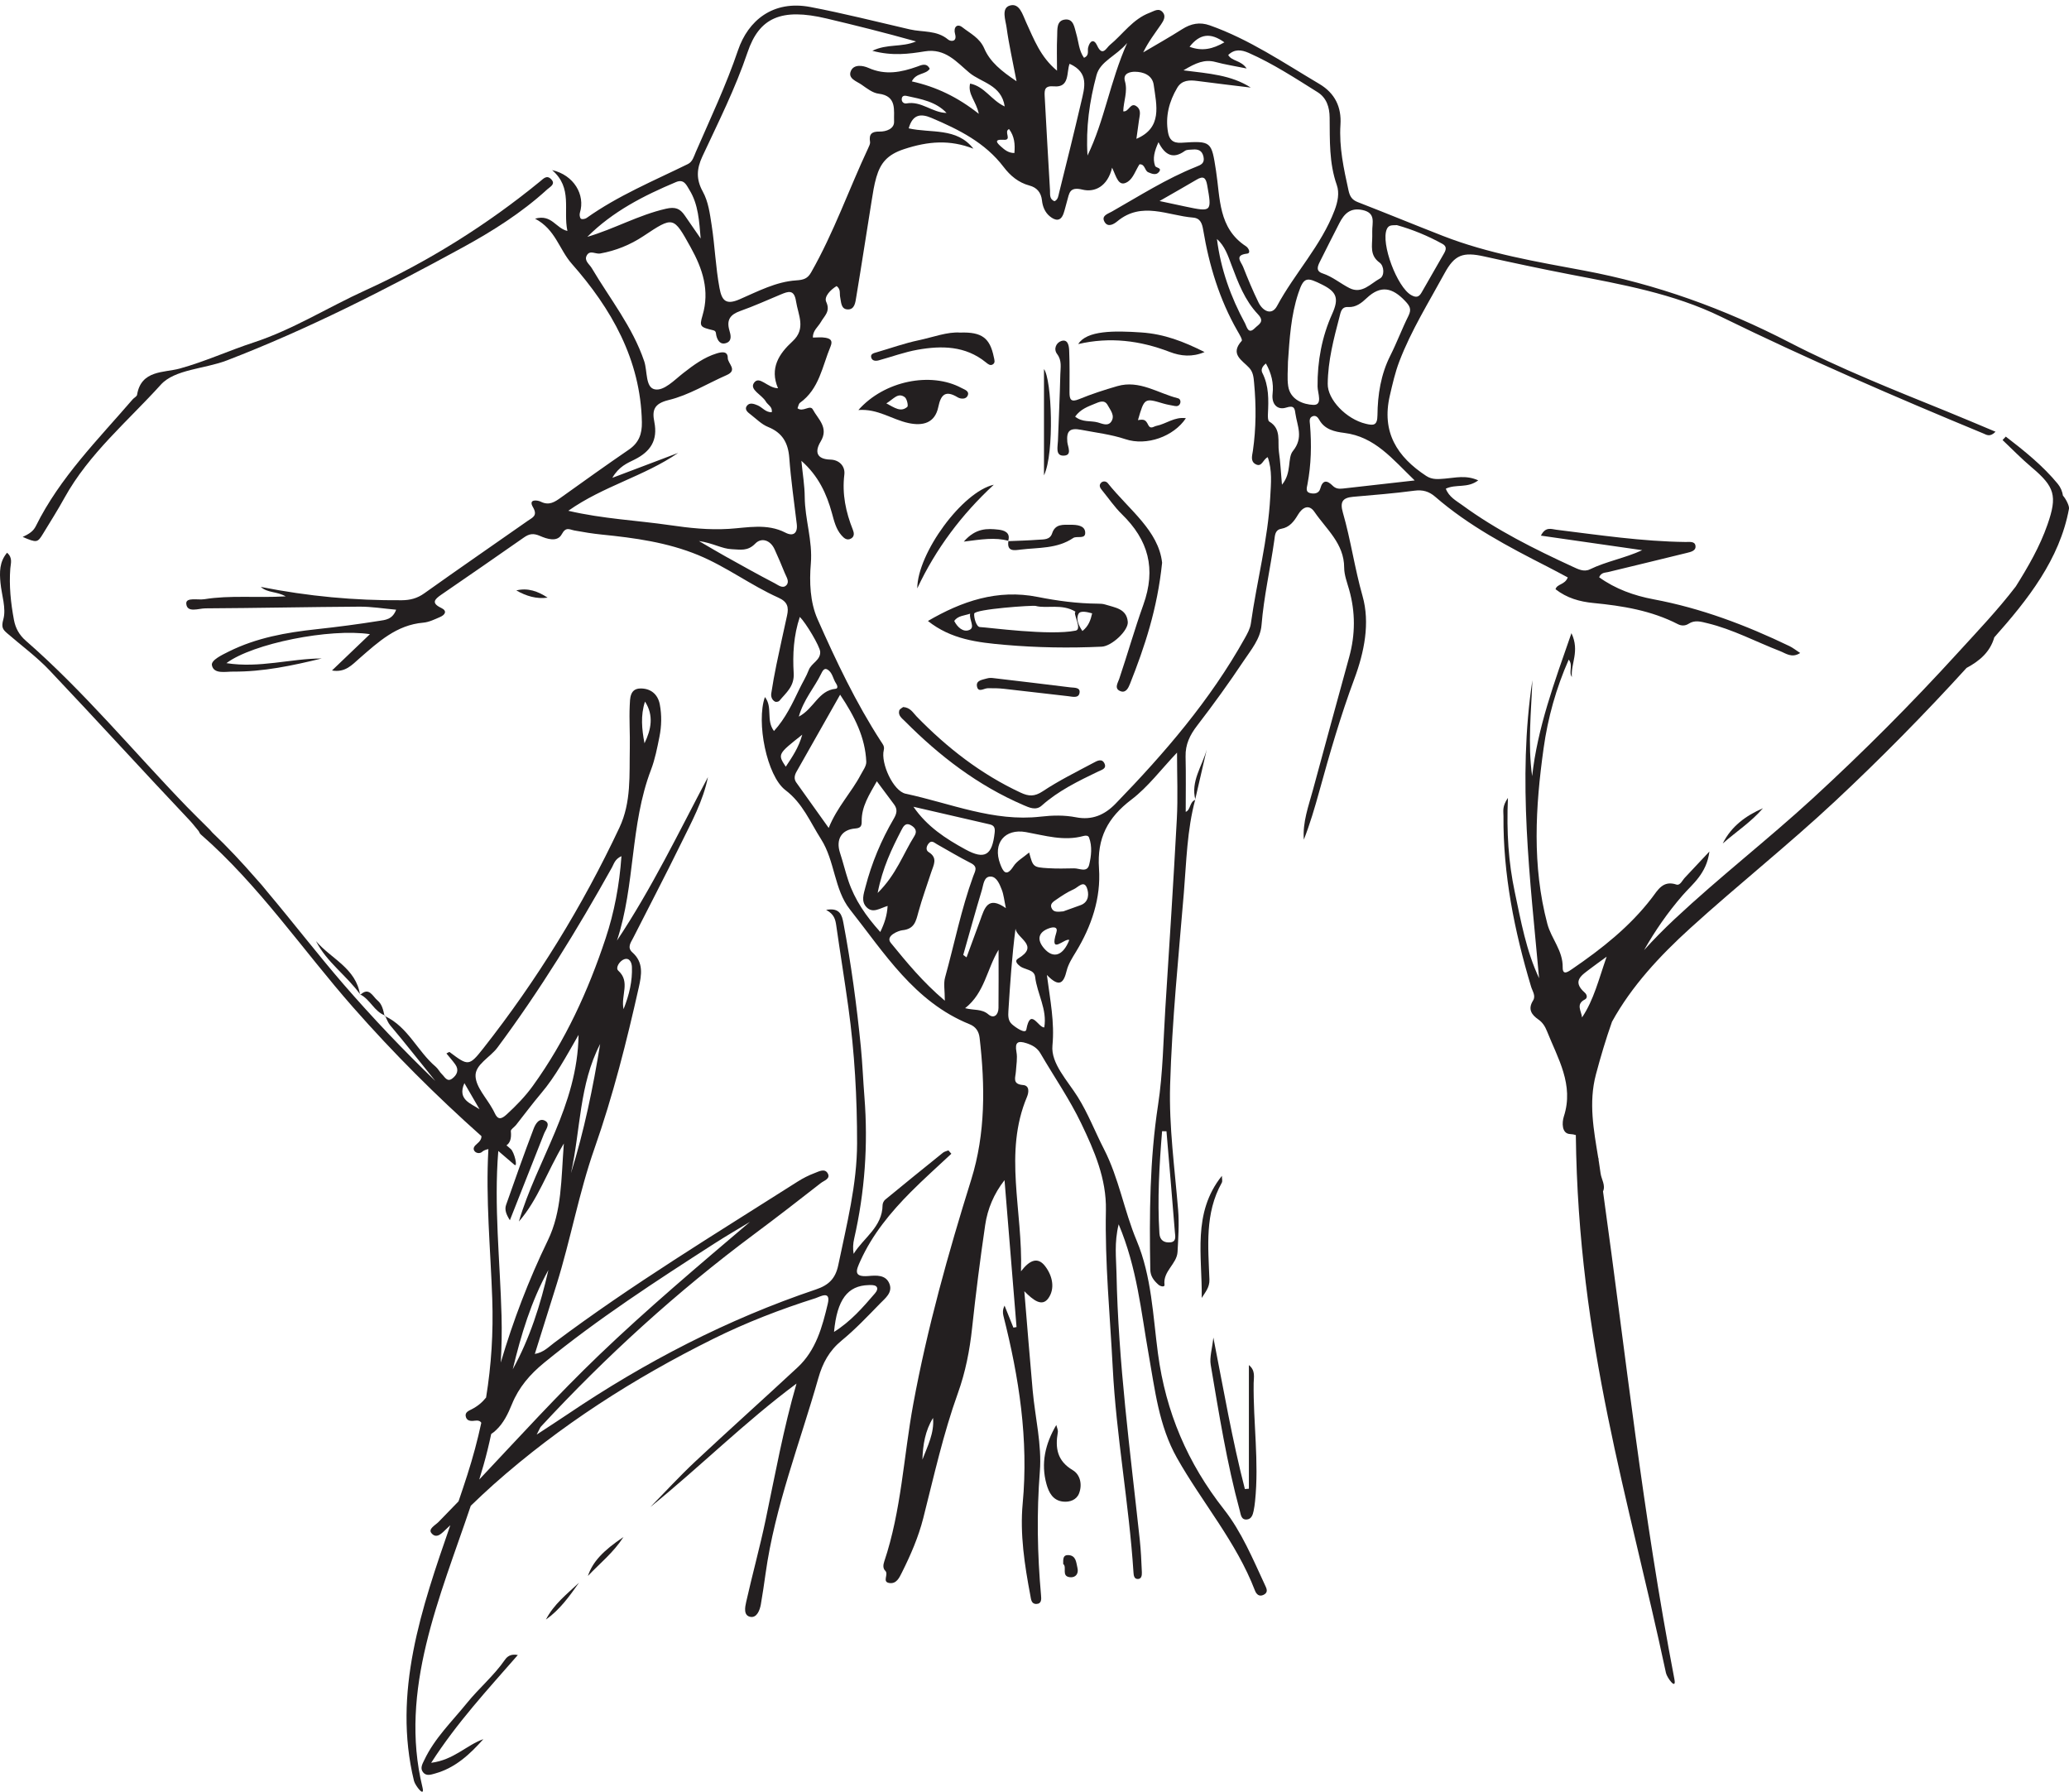 <?xml version="1.0" encoding="UTF-8"?><svg xmlns="http://www.w3.org/2000/svg" xmlns:xlink="http://www.w3.org/1999/xlink" height="490.3" preserveAspectRatio="xMidYMid meet" version="1.0" viewBox="0.0 -1.4 566.2 490.3" width="566.2" zoomAndPan="magnify"><defs><clipPath id="a"><path d="M 0 149 L 261 149 L 261 488.859 L 0 488.859 Z M 0 149"/></clipPath><clipPath id="b"><path d="M 411 118 L 566.211 118 L 566.211 460 L 411 460 Z M 411 118"/></clipPath></defs><g><g id="change1_1"><path d="M 277.598 40.469 C 277.809 38.102 277.633 35.898 276.133 33.918 C 274.582 34.594 277.105 37.02 274.648 36.852 C 271.773 36.66 272.926 37.812 273.969 38.738 C 274.93 39.598 275.988 40.477 277.598 40.469 Z M 255.336 386.578 C 253.172 390.082 252.551 393.965 252.426 397.977 C 253.836 394.285 255.711 390.707 255.336 386.578 Z M 219.547 199.621 C 212.793 204.961 212.793 204.961 215.031 208.387 C 216.801 205.711 218.566 203.172 219.547 199.621 Z M 259.035 29.504 C 256.109 26.395 252.086 25.711 248.148 24.852 C 247.656 24.742 246.91 24.707 246.781 25.531 C 246.633 26.516 247.395 27.023 248.074 26.898 C 252.156 26.16 255.086 29.434 259.035 29.504 Z M 335.066 10.184 C 331.258 7.445 328.324 7.82 325.531 11.402 C 328.988 12.691 331.863 12.023 335.066 10.184 Z M 292.613 255.812 C 291.469 255.105 287.051 260.199 289.074 253.777 C 289.602 252.117 288.23 252.211 287.18 252.566 C 284.145 253.598 283.629 255.688 285.754 258.129 C 288.262 261.008 290.922 260.113 292.613 255.812 Z M 290.988 247.969 C 292.078 247.578 293.855 246.922 295.645 246.297 C 298.152 245.422 297.988 242.949 297.43 241.523 C 296.59 239.363 294.98 241.422 293.879 241.898 C 292.148 242.652 290.543 243.73 288.977 244.809 C 288.195 245.348 287.125 246.016 287.879 247.281 C 288.406 248.164 289.328 248.152 290.988 247.969 Z M 218.602 194.68 C 222.773 192.496 223.949 187.527 228.672 187.066 C 229.41 186.996 229.148 186.121 228.828 185.66 C 227.922 184.367 227.836 182.469 226.277 181.719 C 225.496 181.344 225.012 182.348 224.715 182.961 C 222.867 186.758 219.918 189.977 218.602 194.68 Z M 240.176 242.93 C 245.281 237.914 247.156 232.23 250.246 227.332 C 251.059 226.039 250.484 225.105 249.328 224.43 C 247.789 223.531 247.184 224.762 246.66 225.773 C 244.055 230.836 241.539 235.941 240.176 242.93 Z M 263.598 259.895 C 263.898 260.113 264.199 260.336 264.504 260.555 C 265.762 257.141 267.035 253.73 268.273 250.305 C 269.422 247.145 270.305 243.586 275.266 247.086 C 274.801 244.891 274.672 243.402 274.152 242.066 C 273.578 240.578 272.781 238.578 271.227 238.453 C 269.242 238.301 269.148 240.621 268.719 242.059 C 266.934 247.98 265.293 253.945 263.598 259.895 Z M 317.32 53.605 C 320.414 54.27 322.41 54.699 324.406 55.121 C 331.633 56.648 331.66 56.574 330.355 49.254 C 329.988 47.195 329.312 46.66 327.465 47.758 C 324.434 49.551 321.363 51.277 317.32 53.605 Z M 273.266 258.48 C 270.023 263.863 269.461 270.262 264.113 274.461 C 266.559 275.098 268.633 274.586 270.465 276.145 C 271.984 277.445 273.227 276.289 273.246 274.391 C 273.301 269.086 273.266 263.785 273.266 258.48 Z M 333.023 63.984 C 334.059 72.227 336.801 79.883 340.742 87.121 C 341.195 87.953 341.559 90.258 343.426 88.363 C 344.438 87.34 346.215 86.664 344.238 84.578 C 340.648 80.789 338.82 75.934 337 71.094 C 336.059 68.586 335.199 65.922 333.023 63.984 Z M 319.215 308.145 C 318.816 308.137 318.414 308.129 318.016 308.121 C 317.254 317.422 316.699 326.734 317.285 336.098 C 317.406 338.02 318.629 338.68 320.254 338.535 C 322.008 338.375 321.602 336.82 321.52 335.766 C 320.793 326.559 319.992 317.352 319.215 308.145 Z M 310.988 36.586 C 318.152 33.547 316.504 27.457 315.723 21.824 C 315.355 19.152 312.871 18.23 310.535 18.23 C 309.473 18.234 307.191 18.559 307.848 20.82 C 308.676 23.648 307.449 26.312 307.387 29.062 C 308.965 29.34 309.348 26.285 311.164 27.797 C 312.398 28.82 311.848 30.254 311.688 31.551 C 311.465 33.297 311.203 35.035 310.988 36.586 Z M 297.609 41.148 C 302.254 31.594 303.746 20.965 308.453 10.367 C 305.41 13.98 301.102 15.332 300.066 19.176 C 298.148 26.293 297.117 33.613 297.609 41.148 Z M 350.82 131.223 C 353.59 127.945 352.238 123.953 353.82 122.004 C 356.801 118.324 354.984 115.137 354.492 111.715 C 354.309 110.438 354.211 109.406 351.988 110.121 C 349.602 110.891 347.922 109.227 348.254 106.355 C 348.586 103.438 347.945 100.758 346.426 98.059 C 345.34 98.926 345.035 99.812 345.453 100.629 C 347.277 104.215 347.168 108.02 346.98 111.863 C 346.945 112.57 346.945 113.703 347.34 113.941 C 350.758 115.961 349.57 119.391 349.992 122.277 C 350.383 124.957 350.508 127.672 350.82 131.223 Z M 191.262 146.633 C 194.402 148.457 196.41 149.668 198.461 150.805 C 202.969 153.312 207.469 155.84 212.043 158.211 C 212.961 158.688 214.246 159.797 215.234 158.688 C 216.109 157.703 215.184 156.453 214.758 155.398 C 213.879 153.211 212.949 151.039 211.969 148.895 C 210.812 146.355 208.367 145.605 206.688 147.336 C 204.594 149.5 202.574 148.965 200.246 148.871 C 197.539 148.758 195.242 147.23 191.262 146.633 Z M 249.973 219.348 C 253.688 224.773 258.848 228.105 264.207 231.027 C 269.539 233.938 271.523 232.605 272.199 226.434 C 272.34 225.168 272.109 224.457 270.852 224.164 C 263.891 222.562 256.934 220.953 249.973 219.348 Z M 160.727 63.406 C 168.059 61.262 174.727 57.434 182.234 55.719 C 184.824 55.125 186.098 55.676 187.379 57.539 C 188.828 59.652 190.289 61.758 191.746 63.863 C 191.336 59.176 191.137 54.57 188.676 50.582 C 187.875 49.285 187.203 47.488 185.004 48.414 C 176.156 52.133 167.672 56.453 160.727 63.406 Z M 285.77 279.727 C 286.625 274.785 283.828 270.539 283.277 265.902 C 283.027 263.816 280.488 264.008 279.133 262.965 C 278.402 262.402 277.531 261.52 278.609 260.879 C 284.59 257.336 278.277 255.418 277.902 252.719 C 276.93 260.242 276.426 267.73 275.957 275.219 C 275.875 276.547 275.844 277.93 276.992 278.91 C 278.168 279.914 280.641 281.562 280.867 280.301 C 281.996 274.125 284.109 279.797 285.77 279.727 Z M 382.273 60.203 C 381.113 60.289 380.066 60.008 379.508 61.305 C 377.824 65.207 382.332 77.176 386.18 79.34 C 387.57 80.121 388.32 79.875 389.027 78.641 C 391.07 75.07 393.102 71.492 395.168 67.934 C 395.762 66.91 395.965 66.008 394.742 65.332 C 390.742 63.125 386.547 61.398 382.273 60.203 Z M 281.633 231.863 C 282.699 235.828 282.719 235.906 286.859 236.16 C 289.207 236.301 291.566 236.25 293.922 236.199 C 295.387 236.168 297.52 237.473 298.066 235.191 C 298.637 232.812 298.938 230.23 298.035 227.785 C 297.812 227.176 297.102 227.18 296.5 227.344 C 291.129 228.824 285.973 227.219 280.766 226.281 C 274.949 225.238 271.594 229.344 273.711 234.992 C 274.461 236.992 275.344 238.738 277.348 235.629 C 278.297 234.156 280.055 233.207 281.633 231.863 Z M 292.699 16.051 C 291.82 18.348 292.797 22.605 288.469 22.23 C 285.945 22.016 285.781 23.062 285.887 24.938 C 286.375 33.508 286.812 42.078 287.34 50.645 C 287.402 51.719 287.109 53.102 288.582 53.656 C 289.562 53.203 289.617 52.207 289.816 51.418 C 291.891 43.109 293.953 34.801 295.895 26.461 C 296.789 22.605 298.137 18.488 292.699 16.051 Z M 375.531 63.277 C 375.531 62.836 375.539 62.395 375.527 61.953 C 375.465 59.617 376.66 56.859 372.828 56.062 C 369.508 55.371 367.855 57.098 366.555 59.609 C 364.727 63.137 362.969 66.695 361.18 70.242 C 360.539 71.52 360.059 72.797 361.953 73.414 C 364.656 74.301 366.812 76.172 369.289 77.426 C 372.715 79.16 375.09 76.176 377.621 74.809 C 378.945 74.09 378.809 71.379 377.543 70.461 C 374.781 68.457 375.531 65.84 375.531 63.277 Z M 242.906 246.48 C 240.723 247.148 238.855 248.586 237.148 246.84 C 235.578 245.238 236.355 243.191 236.824 241.359 C 238.531 234.758 241.145 228.5 244.582 222.629 C 245.461 221.133 245.652 220.027 244.66 218.691 C 243.148 216.656 241.633 214.629 239.953 212.375 C 237.863 216.074 235.738 219.289 235.809 223.355 C 235.824 224.453 235.637 225.176 234.121 225.285 C 230.258 225.562 228.672 228.297 229.883 231.98 C 230.711 234.492 231.32 237.078 232.16 239.586 C 233.914 244.816 236.953 249.238 240.898 253.613 C 242.066 251.168 242.738 249.141 242.906 246.48 Z M 352.461 97.621 C 352.461 99.824 352.203 102.062 352.52 104.219 C 353.078 108.031 356.75 109.285 359.406 109.387 C 362.051 109.488 360.578 106.148 360.562 104.363 C 360.492 97.441 361.77 90.676 364.555 84.508 C 366.469 80.266 365.824 78.492 361.891 76.516 C 357.637 74.379 356.801 74.297 355.293 78.836 C 353.27 84.918 352.898 91.305 352.461 97.621 Z M 387.141 130.059 C 381 124.152 376.25 118.082 367.836 117.047 C 365.297 116.734 362.508 116.148 361.016 113.453 C 360.656 112.805 360.09 112.176 359.246 112.484 C 358.141 112.895 358.426 113.969 358.492 114.773 C 358.945 120.266 358.828 125.719 357.793 131.145 C 357.641 131.953 357.246 133.121 358.34 133.465 C 359.457 133.816 360.914 133.734 361.293 132.324 C 361.98 129.758 363.223 130.039 364.688 131.492 C 365.547 132.348 366.449 132.395 367.523 132.273 C 373.672 131.562 379.824 130.883 387.141 130.059 Z M 229.906 188.68 C 225.742 196.023 221.836 202.887 217.961 209.773 C 217.441 210.695 217.207 211.719 217.902 212.695 C 220.746 216.695 223.602 220.688 226.781 225.141 C 229.098 219.383 233.008 215.426 235.539 210.602 C 236.145 209.445 237.117 208.195 237.066 207.023 C 236.773 200.391 233.918 194.691 229.906 188.68 Z M 258.559 272.414 C 258.559 269.566 258.172 267.711 258.621 266.082 C 261.184 256.84 263.039 247.395 266.328 238.359 C 266.848 236.93 267.707 235.789 265.684 234.762 C 262.527 233.156 259.484 231.332 256.395 229.594 C 255.66 229.18 254.945 228.379 254.117 229.41 C 253.496 230.184 253.277 231.227 254.141 231.758 C 256.723 233.348 255.477 235.289 254.855 237.203 C 253.672 240.855 252.34 244.465 251.328 248.164 C 250.652 250.645 250.277 252.809 246.902 253.141 C 245.973 253.234 242.18 254.645 243.77 256.586 C 248.109 261.895 252.496 267.277 258.559 272.414 Z M 363.344 103.594 C 363.242 107.902 368.426 113.297 373.77 114.559 C 375.84 115.051 376.926 115.086 376.953 112.223 C 377.008 106.598 377.871 101.055 380.477 95.891 C 382.27 92.332 383.664 88.57 385.445 85.004 C 386.371 83.148 385.758 82.246 384.449 80.879 C 381.059 77.336 377.871 76.516 373.996 80.176 C 372.676 81.422 371.094 82.75 368.926 82.609 C 367.059 82.492 366.887 84.07 366.562 85.297 C 364.984 91.305 363.406 97.316 363.344 103.594 Z M 342.281 22.562 C 337.406 21.965 332.527 21.402 327.66 20.754 C 325.48 20.465 323.418 20.508 322.164 22.613 C 319.93 26.387 318.859 30.484 319.648 34.852 C 319.973 36.652 320.836 37.824 323.316 37.66 C 331.574 37.113 331.523 37.273 332.777 45.352 C 333.941 52.828 333.363 61.031 340.973 65.984 C 341.699 66.461 342.395 67.875 341.273 68 C 337.68 68.406 339.656 70.273 340.176 71.586 C 341.48 74.883 342.84 78.176 344.402 81.359 C 345.57 83.734 348.02 85.027 349.469 82.332 C 354.297 73.348 361.539 65.832 365.211 56.164 C 366.082 53.867 366.598 51.414 365.82 49.211 C 363.695 43.172 363.934 36.969 363.867 30.762 C 363.84 27.949 363.039 25.367 360.582 23.828 C 354.441 19.984 348.371 16.012 341.711 13.07 C 339.676 12.176 337.824 11.984 336.109 13.656 C 337.129 15.406 339.574 15.02 341.152 17.336 C 337.797 16.652 335.18 16.254 332.645 15.566 C 329.676 14.766 327.281 15.781 323.863 17.848 C 330.863 18.727 336.953 19.125 342.281 22.562 Z M 212.91 104.832 C 210.562 99.32 213.195 95.383 216.879 92 C 220.676 88.516 218.422 84.824 217.836 81.02 C 217.324 77.707 215.715 78.32 213.668 79.172 C 209.98 80.707 206.336 82.363 202.574 83.695 C 199.848 84.66 198.762 86.125 199.605 88.996 C 199.965 90.219 200.406 91.887 198.746 92.457 C 197.16 93.004 196.352 91.836 196.008 90.336 C 195.895 89.844 196.039 89.184 195.211 88.98 C 191.641 88.109 191.34 87.996 192.246 84.934 C 194.277 78.098 192.266 72.137 189.008 66.273 C 184.266 57.734 184.301 57.742 176.059 63.215 C 172.461 65.602 168.48 67.211 164.219 67.969 C 163.012 68.184 161.445 66.934 160.586 68.469 C 159.77 69.926 161.297 70.875 161.938 71.957 C 166.895 80.348 173.105 88.023 176.289 97.434 C 177.199 100.129 176.582 104.594 179.172 105.129 C 181.695 105.652 184.539 102.586 186.996 100.672 C 189.805 98.48 192.684 96.355 196.141 95.301 C 197.355 94.93 199.18 94.531 199.16 96.551 C 199.145 98.078 201.992 99.863 198.863 101.23 C 193.574 103.547 188.512 106.723 182.996 108.055 C 178.82 109.062 178.457 110.992 179.066 114.066 C 180.059 119.082 178.012 122.176 173.625 124.359 C 171.66 125.336 169.398 126.211 167.566 129.348 C 174.227 126.824 179.902 124.68 185.574 122.531 C 176.301 128.918 165.125 131.582 155.523 138.359 C 165.055 140.59 174.238 140.973 183.285 142.289 C 188.66 143.074 193.922 143.652 199.469 143.309 C 204.496 143 209.906 141.738 214.945 144.348 C 217.023 145.426 218.348 144.562 218.039 141.973 C 217.32 135.949 216.445 129.938 215.996 123.891 C 215.688 119.766 214.113 117.004 210.172 115.418 C 208.441 114.723 207.012 113.25 205.492 112.074 C 204.703 111.461 203.578 110.691 204.438 109.59 C 205.148 108.676 206.352 109.094 207.332 109.508 C 208.637 110.059 209.531 111.48 211.203 111.387 C 211.457 109.902 210.109 109.406 209.566 108.457 C 208.527 106.621 205.008 105.223 206.344 103.348 C 207.832 101.254 210 104.777 212.91 104.832 Z M 250.691 9.938 C 241.953 7.488 234.059 5.527 226.234 3.672 C 213.727 0.699 207.758 3.473 204.566 12.934 C 201.23 22.809 196.582 32.031 192.215 41.398 C 190.613 44.832 190.488 47.684 192.309 50.988 C 193.863 53.812 194.254 57.016 194.758 60.266 C 195.637 65.969 195.84 71.742 196.898 77.418 C 197.535 80.848 198.648 82.121 202.395 80.496 C 207.379 78.332 212.371 75.684 217.844 75.324 C 219.977 75.188 221.012 74.809 221.965 73.141 C 228.18 62.254 232.301 50.406 237.602 39.102 C 237.848 38.574 238.176 37.941 238.094 37.418 C 237.758 35.293 238.547 34.559 240.691 34.602 C 242.531 34.637 244.754 33.828 244.672 31.863 C 244.543 28.863 245.566 24.859 240.438 24.234 C 238.801 24.035 237.219 22.773 235.773 21.766 C 234.426 20.82 231.926 20.113 232.863 17.984 C 233.691 16.105 236.176 16.516 237.672 17.184 C 242.258 19.238 246.582 18.398 251.008 16.82 C 252.109 16.426 253.566 15.656 254.434 17.418 C 253.32 19.082 250.742 18.426 249.527 20.871 C 256.152 22.336 262.031 25.137 267.859 29.742 C 267.117 26.223 264.781 24.391 265.477 21.469 C 269.469 22.262 271.273 26.039 274.949 27.73 C 274.043 21.77 268.551 21.23 265.266 18.492 C 261.797 15.598 258.711 11.738 253.074 12.652 C 248.723 13.359 244.199 13.965 238.727 12.5 C 242.891 10.5 246.598 11.637 250.691 9.938 Z M 266.383 39.285 C 259.906 36.77 254.031 37.23 247.422 39.398 C 242.809 40.91 240.957 43.211 239.82 47.094 C 239.199 49.215 238.871 51.43 238.52 53.621 C 237.105 62.387 235.777 71.164 234.312 79.922 C 234.082 81.285 233.914 83.285 232.035 83.266 C 230.121 83.246 230.211 81.305 229.914 79.887 C 229.711 78.93 230.156 77.793 228.949 76.871 C 227.285 77.867 225.445 79.777 226.102 81.195 C 227.32 83.844 225.605 84.996 224.656 86.688 C 223.883 88.059 222.383 89.059 222.461 90.965 C 223.609 90.965 224.762 90.812 225.855 91.008 C 227.078 91.223 228.023 91.641 227.281 93.414 C 225.016 98.832 224.219 105.012 218.934 108.805 C 218.543 109.086 218.465 109.805 218.246 110.305 C 219.742 111.492 221.676 109.227 222.441 110.648 C 223.863 113.297 226.887 115.602 224.574 119.422 C 222.988 122.051 223.281 124.25 227.277 124.359 C 229.684 124.43 231.34 126.176 231.059 128.469 C 230.414 133.777 231.457 138.707 233.395 143.562 C 233.734 144.414 233.867 145.379 232.922 145.938 C 231.77 146.621 230.922 145.816 230.246 145.039 C 228.75 143.312 228.262 141.156 227.664 138.992 C 226.215 133.727 223.996 128.836 219.305 124.688 C 219.668 128.41 220.199 131.488 220.219 134.57 C 220.262 140.691 222.418 146.523 221.891 152.805 C 221.465 157.832 221.672 163.352 223.727 168.004 C 228.809 179.496 234.219 190.875 241.078 201.469 C 241.547 202.191 242.113 202.766 241.852 203.844 C 240.977 207.41 244.43 215.051 247.832 215.777 C 260.051 218.379 271.871 223.531 284.766 222.051 C 288.035 221.676 291.27 221.602 294.48 222.23 C 298.84 223.082 302.281 221.594 305.27 218.52 C 318.672 204.703 331.184 190.188 340.621 173.281 C 341.336 172.004 342.113 170.621 342.309 169.211 C 343.934 157.629 346.996 146.266 347.617 134.539 C 347.809 130.941 348.199 127.301 346.926 123.691 C 345.57 124.328 345.344 126.562 343.598 125.609 C 342.117 124.801 342.684 123.219 342.863 121.961 C 343.754 115.77 343.777 109.574 343.195 103.359 C 343.059 101.863 342.957 100.441 341.859 99.246 C 339.953 97.176 336.488 95.535 339.801 91.871 C 340.086 91.559 339.141 90.02 338.629 89.129 C 333.715 80.539 330.891 71.238 329.27 61.543 C 328.977 59.789 328.523 58.301 326.48 58.137 C 319.543 57.586 312.457 53.602 305.762 59.152 C 304.891 59.875 303.207 60.957 302.27 59.32 C 301.297 57.613 303.156 57.125 304.23 56.516 C 311.809 52.211 319.172 47.496 327.309 44.246 C 328.648 43.711 329.742 43.301 329.344 41.477 C 328.973 39.77 327.898 39.383 326.414 39.512 C 325.68 39.578 324.781 39.504 324.246 39.891 C 321.102 42.172 318.836 41.137 317.027 37.504 C 315.91 40.004 315.379 41.953 316.102 43.992 C 316.309 44.574 318.164 44.465 317.113 45.707 C 316.352 46.609 315.246 46.172 314.238 45.742 C 313.18 45.285 313.391 43.441 311.824 43.566 C 310.77 45.219 310.098 47.371 308.641 48.32 C 306.07 49.988 305.543 47.008 304.336 44.484 C 303.086 49.672 299.539 51.297 296.23 50.484 C 292.609 49.598 292.637 51.512 292.023 53.574 C 291.688 54.707 291.445 55.875 291.059 56.992 C 290.258 59.305 288.758 58.988 287.277 57.781 C 285.957 56.711 285.316 55.07 285.152 53.484 C 284.914 51.211 283.695 49.898 281.727 49.371 C 278.695 48.566 276.445 46.645 274.68 44.324 C 269.574 37.598 262.402 34.055 254.926 30.871 C 251.973 29.613 249.754 29.859 248.672 33.719 C 254.754 35.105 261.801 33.406 266.383 39.285 Z M 327.086 217.391 C 324.832 225.73 324.68 234.344 323.973 242.867 C 322.52 260.41 320.727 277.961 320.211 295.539 C 319.879 306.871 321.473 318.273 322.402 329.625 C 322.723 333.492 322.445 337.309 322.246 341.137 C 322.074 344.465 318.195 346.41 318.68 350.164 C 318.762 350.812 317.629 350.676 316.969 350.078 C 315.73 348.957 314.82 347.805 314.785 345.973 C 314.512 330.906 314.625 315.895 316.918 300.906 C 318.25 292.195 318.348 283.289 318.906 274.465 C 320.008 257.18 321.129 239.891 322.055 222.598 C 322.363 216.777 322.102 210.926 322.102 204.531 C 317.766 209.086 314.199 213.91 309.613 217.395 C 303.137 222.316 300.176 227.895 300.75 236.234 C 301.312 244.301 298.715 252.02 294.445 259.035 C 293.445 260.676 292.352 262.379 291.902 264.203 C 291.109 267.434 290.008 269.031 286.488 265.363 C 287.414 272.445 288.621 278.309 288.012 284.668 C 287.543 289.559 292.137 294.266 294.945 298.762 C 297.793 303.316 299.676 308.281 302.098 312.988 C 306.215 320.996 307.613 329.855 311.059 338.066 C 315.152 347.836 315.508 358.586 316.883 368.93 C 319.023 385 324.988 398.938 334.965 411.629 C 339.773 417.746 342.844 425.156 346.156 432.27 C 346.582 433.184 347.184 434.266 345.836 434.957 C 344.59 435.598 343.82 434.828 343.418 433.785 C 338.328 420.516 328.996 409.75 322.105 397.551 C 317.109 388.715 316.051 378.797 314.316 369.059 C 312.254 357.453 311.191 345.613 306.133 333.59 C 304.883 338.695 305.461 342.859 305.539 346.961 C 306.016 371.426 309.297 395.648 311.91 419.93 C 312.227 422.871 312.352 425.836 312.48 428.793 C 312.516 429.645 312.406 430.766 311.18 430.633 C 310.359 430.543 310.234 429.617 310.188 428.855 C 308.973 410.09 305.473 391.559 304.504 372.762 C 303.766 358.426 302.34 344.121 302.641 329.746 C 302.816 321.133 299.469 313.477 295.91 306.043 C 292.73 299.391 288.469 293.254 284.746 286.855 C 283.852 285.309 282.543 284.582 280.938 284.055 C 278.57 283.285 277.664 283.727 278.164 286.457 C 278.477 288.156 278.113 289.984 278.012 291.75 C 277.922 293.383 276.902 295.246 279.969 295.488 C 281.781 295.629 281.555 297.508 281.047 298.719 C 274.578 314.09 279.934 329.746 279.406 346.449 C 281.84 343.285 284.035 342.473 286.02 345.066 C 288.047 347.715 288.754 351.176 286.91 353.801 C 285.156 356.297 282.75 354.344 280.316 351.91 C 281.121 361.555 281.809 370.34 282.605 379.113 C 283.273 386.484 285.141 393.93 284.566 401.188 C 283.668 412.578 283.879 423.832 284.891 435.145 C 284.98 436.164 285.074 437.441 283.598 437.473 C 282.199 437.504 282.148 436.141 281.969 435.188 C 280.395 426.871 279.086 418.355 279.863 410.023 C 281.512 392.449 278.863 375.504 274.594 358.633 C 274.387 357.805 274.371 356.926 274.906 355.848 C 275.711 357.852 276.52 359.855 277.324 361.863 C 277.613 361.809 277.898 361.758 278.184 361.711 C 277.09 348.309 275.992 334.91 274.898 321.512 C 271.984 325.238 270.25 329.379 269.602 333.809 C 268.227 343.18 267.031 352.586 266.02 362.004 C 265.371 368.086 264.203 374.043 262.148 379.758 C 258.121 390.938 255.582 402.508 252.66 413.988 C 251.344 419.168 249.215 424.074 246.824 428.852 C 246.102 430.297 245.324 432.059 243.348 431.742 C 241.316 431.418 243.262 429.383 242.262 428.398 C 241.574 427.723 241.684 426.75 241.977 425.879 C 246.688 411.875 247.273 397.129 249.926 382.758 C 253.766 361.938 259.48 341.562 265.797 321.324 C 269.715 308.773 269.594 295.629 268.078 282.57 C 267.871 280.793 267.023 279.531 265.344 278.852 C 250.234 272.754 242.012 259.344 232.566 247.41 C 228.266 241.973 228.496 234.184 224.684 228.207 C 221.699 223.535 219.676 218.383 214.938 214.793 C 209.848 210.941 206.898 196.164 209.328 189.324 C 211.523 192.109 209.57 195.648 211.801 198.621 C 214.961 195.172 216.875 191.043 218.805 187.031 C 219.629 185.32 220.66 183.688 221.332 181.914 C 222.051 180.012 224.578 179.258 224.453 176.941 C 224.371 175.449 220.547 169.043 218.879 167.402 C 217.168 172.516 216.895 177.699 217.199 182.777 C 217.418 186.434 215.113 188.133 213.277 190.359 C 213.07 190.605 212.387 190.738 212.102 190.59 C 211.234 190.125 210.93 189.199 211.066 188.305 C 211.469 185.676 211.941 183.051 212.48 180.445 C 213.41 175.953 214.41 171.477 215.391 166.992 C 215.879 164.746 215.547 163.27 213.023 162.137 C 205.469 158.746 198.785 153.664 191.082 150.488 C 182.621 147 173.695 145.777 164.691 144.871 C 162.191 144.621 159.703 144.211 157.23 143.758 C 155.859 143.508 154.879 142.637 153.738 144.766 C 152.512 147.062 149.594 146.031 147.781 145.246 C 145.961 144.453 144.844 144.641 143.383 145.66 C 135.859 150.926 128.301 156.137 120.734 161.336 C 118.895 162.602 117.969 163.621 120.75 164.945 C 122.504 165.781 121.762 166.852 120.441 167.422 C 118.953 168.07 117.406 168.836 115.832 168.973 C 108.508 169.598 103.535 174.254 98.391 178.719 C 96.367 180.477 94.52 182.699 90.848 182.059 C 94.238 178.812 97.633 175.57 101.238 172.121 C 90.27 170.465 69.164 174.66 61.961 180.051 C 71.09 181.473 79.508 178.793 88.035 178.773 C 80.043 180.723 72.012 182.43 63.754 182.367 C 61.684 182.352 58.5 183.117 57.992 180.625 C 57.707 179.234 60.75 177.801 62.656 176.852 C 70.207 173.102 78.328 171.66 86.613 170.766 C 92.348 170.148 98.07 169.395 103.766 168.484 C 105.371 168.23 107.398 168.156 108.41 165.426 C 104.941 165.121 101.66 164.574 98.387 164.594 C 84.32 164.68 70.258 164.984 56.191 165.059 C 54.363 165.066 51.164 166.395 50.973 163.77 C 50.844 161.953 54.172 162.84 55.938 162.555 C 62.961 161.418 70.086 162.23 78.188 161.781 C 75.574 160.336 73.309 160.895 71.363 159.191 C 84.395 161.77 97.102 162.941 109.93 162.84 C 112.242 162.82 114.168 162.332 116.105 160.949 C 125.508 154.246 135.02 147.699 144.477 141.07 C 145.73 140.195 147.23 139.719 145.84 137.352 C 144.484 135.039 147.141 135.453 147.965 135.863 C 150.289 137.031 151.844 135.93 153.578 134.688 C 159.719 130.289 165.863 125.898 172.094 121.629 C 174.832 119.754 175.723 117.355 175.656 114.102 C 175.316 96.961 167.258 83 156.477 70.773 C 152.984 66.816 152.059 61.402 146.426 58.434 C 151 57.152 152.008 61.012 155.277 61.797 C 154.047 56.043 156.801 50.039 151.09 45.145 C 157.031 46.48 160.215 51.891 158.695 56.816 C 158.547 57.309 158.637 58.109 158.953 58.426 C 159.191 58.664 160.109 58.539 160.496 58.262 C 169.113 52.133 178.844 48.102 188.262 43.48 C 189.539 42.852 189.891 41.391 190.41 40.199 C 194.41 30.988 198.707 21.953 201.961 12.363 C 204.707 4.258 211.496 -1.445 221.797 0.523 C 230.918 2.266 239.938 4.555 248.992 6.645 C 252.496 7.457 256.352 6.812 259.461 9.422 C 260.164 10.012 261.984 10.105 261.363 7.906 C 260.848 6.066 261.906 4.93 263.359 6.066 C 265.508 7.754 268.109 8.965 269.348 11.855 C 270.941 15.566 274.059 18.059 278.184 20.832 C 277.141 15.348 276.098 10.781 275.465 6.156 C 275.188 4.113 273.953 0.863 276.305 0.133 C 279.012 -0.715 279.848 2.633 280.805 4.695 C 282.945 9.32 284.695 14.156 289.262 17.941 C 289.262 14.781 289.156 11.617 289.305 8.465 C 289.387 6.672 289.027 4.109 291.609 3.934 C 293.828 3.785 294.023 6.148 294.523 7.82 C 295.18 10.02 295.23 12.441 296.645 14.414 C 298.184 13.758 297.547 12.535 297.77 11.633 C 298.246 9.695 299.379 9.168 300.238 11.055 C 301.695 14.254 302.801 11.664 303.684 10.941 C 307.301 7.965 309.961 3.836 314.621 2.09 C 315.891 1.617 317.105 0.664 318.219 1.98 C 319.141 3.07 318.387 4.32 317.742 5.266 C 316.082 7.688 314.273 10.004 312.848 12.938 C 316.406 10.832 320.02 8.812 323.504 6.59 C 325.922 5.051 328.316 4.566 331.062 5.535 C 341.871 9.355 351.277 15.781 361.039 21.559 C 365.355 24.113 367.141 27.93 366.828 32.719 C 366.43 38.875 367.734 44.762 369.031 50.695 C 369.391 52.328 369.969 53.281 371.562 53.902 C 379.359 56.93 387.09 60.117 394.879 63.156 C 407.316 68.008 420.473 70.199 433.465 72.629 C 453.289 76.34 471.84 83.062 489.695 92.289 C 503.602 99.477 518.184 105.254 532.688 111.141 C 537.09 112.926 541.461 114.797 546.094 116.73 C 544.559 118.305 543.613 117.559 542.723 117.188 C 518.531 107.184 494.527 96.785 470.996 85.277 C 457.996 78.922 443.766 76.414 429.656 73.688 C 421.816 72.172 413.996 70.508 406.199 68.773 C 400.332 67.465 398.074 68.301 395.305 73.391 C 390.992 81.316 386.195 88.984 382.949 97.465 C 381.781 100.52 381.078 103.66 380.34 106.84 C 378.016 116.84 382.32 123.594 390.312 128.836 C 391.98 129.926 393.629 129.695 395.418 129.562 C 398.219 129.352 401.109 128.508 404.535 130.035 C 401.555 132.285 398.488 130.973 395.66 132.312 C 396.504 134.582 398.539 135.629 400.188 136.832 C 409.551 143.676 419.883 148.82 430.375 153.656 C 431.824 154.324 433.441 155.176 435.066 154.391 C 439.605 152.191 444.57 151.355 449.41 149.141 C 440.254 147.824 431.094 146.512 421.68 145.16 C 422.965 142.621 424.527 143.375 425.91 143.547 C 437.664 145 449.387 146.754 461.262 146.898 C 462.281 146.91 463.73 146.656 463.965 147.824 C 464.266 149.348 462.621 149.633 461.574 149.898 C 454.406 151.691 447.211 153.371 440.031 155.137 C 439.242 155.332 438.215 155.191 437.617 156.547 C 442.066 159.754 447.188 161.586 452.484 162.578 C 465.551 165.02 477.809 169.664 489.715 175.395 C 490.621 175.832 491.422 176.484 492.637 177.273 C 490.336 178.762 488.695 177.359 487.121 176.754 C 480.508 174.195 474.215 170.805 467.254 169.129 C 465.512 168.711 463.82 168.16 462.117 169.266 C 461.18 169.875 460.133 169.883 459.148 169.375 C 451.898 165.645 444.031 164.367 436.047 163.594 C 432.305 163.23 428.805 162.258 425.684 159.824 C 426.113 158.324 428.238 158.664 429.035 156.598 C 427.285 155.672 425.43 154.656 423.551 153.699 C 412.734 148.184 401.996 142.535 392.746 134.512 C 391.066 133.059 389.352 132.559 387.066 132.863 C 381.5 133.605 375.891 134.043 370.297 134.535 C 367.414 134.789 366.641 135.91 367.492 138.867 C 369.656 146.363 370.715 154.109 372.867 161.668 C 374.969 169.043 373.344 177.051 370.633 184.34 C 366.867 194.457 363.883 204.789 361.02 215.176 C 359.793 219.613 358.492 224.027 356.809 228.344 C 356.434 223.559 358.09 219.188 359.297 214.738 C 362.582 202.605 365.898 190.477 369.227 178.355 C 370.91 172.215 370.941 166.094 369.207 159.957 C 368.645 157.961 367.848 155.926 367.844 153.906 C 367.832 147.328 362.973 143.43 359.723 138.68 C 358.145 136.371 356.34 137.527 355.195 139.453 C 354.094 141.293 352.91 142.879 350.625 143.289 C 348.883 143.602 348.91 145.113 348.727 146.41 C 347.637 154.164 345.867 161.809 345.227 169.645 C 344.918 173.418 342.34 176.441 340.312 179.477 C 336.289 185.512 332.031 191.398 327.609 197.145 C 325.617 199.73 324.367 202.297 324.445 205.602 C 324.566 210.621 324.48 215.648 324.48 220.742 C 325.863 220.219 325.512 217.941 327.133 217.453 L 327.086 217.391" fill="#231f20"/></g><g id="change1_2"><path d="M 6.207 145.523 C 8.016 144.664 9.113 143.961 9.816 142.539 C 16.383 129.273 26.789 118.918 36.293 107.883 C 36.68 107.434 37.434 107.094 37.512 106.625 C 38.621 99.789 44.922 100.621 49.168 99.449 C 56.105 97.539 62.578 94.547 69.352 92.328 C 80.129 88.801 89.703 82.719 99.938 78.059 C 117.074 70.254 133.105 60.246 147.766 48.262 C 148.711 47.488 149.598 46.434 150.77 47.578 C 152.188 48.961 150.555 49.688 149.812 50.367 C 142.781 56.805 134.75 61.875 126.445 66.402 C 105.539 77.809 84.344 88.66 62.07 97.223 C 56.016 99.551 47.82 99.641 44.02 103.848 C 34.969 113.855 24.348 122.711 17.664 134.785 C 15.809 138.141 13.758 141.391 11.758 144.668 C 10.258 147.121 10.062 147.145 6.207 145.523" fill="#231f20"/></g><g id="change1_3"><path d="M 341.77 372.113 C 343.621 373.613 343.098 375.434 343.074 377.047 C 342.934 387.828 344.586 398.59 343.457 409.379 C 343.363 410.258 343.246 411.141 343.066 412.008 C 342.852 413.047 342.492 414.184 341.324 414.348 C 339.637 414.59 339.559 412.988 339.281 411.969 C 335.715 398.852 333.59 385.434 331.324 372.055 C 330.973 369.977 331.711 367.711 332.047 364.586 C 334.898 379.059 337.219 392.672 340.672 406.031 C 341.035 406.004 341.402 405.977 341.77 405.949 C 341.77 394.672 341.77 383.395 341.77 372.113" fill="#231f20"/></g><g id="change1_4"><path d="M 132.273 474.469 C 128.57 478.633 124.574 482.348 119.027 483.879 C 117.922 484.184 116.629 484.664 115.746 483.496 C 114.883 482.359 115.645 481.176 116.125 480.156 C 118.945 474.188 123.703 469.629 127.773 464.598 C 131.062 460.527 135.148 457.125 138.164 452.77 C 138.781 451.879 139.773 451.051 141.707 451.449 C 133.48 460.887 125.129 469.848 117.992 480.941 C 124.219 480.145 127.656 476.102 132.273 474.469" fill="#231f20"/></g><g id="change1_5"><path d="M 289.066 388.508 C 289.215 389.18 289.586 389.887 289.477 390.516 C 288.734 394.812 289.301 398.332 293.555 400.859 C 295.645 402.098 296.215 404.824 295.297 407.215 C 294.613 409.004 292.754 409.672 290.914 409.469 C 288.152 409.168 287.031 407.027 286.375 404.668 C 284.809 399.016 286.02 393.68 289.066 388.508" fill="#231f20"/></g><g id="change1_6"><path d="M 139.535 332.48 C 138.523 330.891 138.039 329.594 138.496 328.285 C 140.938 321.32 143.398 314.363 146.023 307.469 C 146.488 306.246 147.516 304.297 149.238 305.309 C 150.68 306.156 149.324 307.684 148.863 308.855 C 145.836 316.551 142.793 324.238 139.535 332.48" fill="#231f20"/></g><g id="change1_7"><path d="M 328.863 353.746 C 329.039 342.34 326.207 330.531 334.383 320.332 C 334.383 321.098 334.594 321.789 334.348 322.223 C 329.664 330.586 330.637 339.703 330.969 348.672 C 331.051 350.898 329.809 352.18 328.863 353.746" fill="#231f20"/></g><g clip-path="url(#a)" id="change1_31"><path d="M 237.691 350.227 C 238.395 350.207 239.309 350.168 239.766 350.562 C 240.387 351.094 239.918 351.938 239.441 352.492 C 236.148 356.316 232.855 360.145 228.238 363.043 C 229.066 354.188 231.961 350.379 237.691 350.227 Z M 131.152 403.43 C 131.555 402.117 131.949 400.809 132.32 399.504 C 133.133 396.66 133.816 393.812 134.422 390.965 C 134.852 390.703 135.289 390.332 135.688 389.965 C 137.801 388.027 139.035 385.414 140.09 382.824 C 141.988 378.16 145.055 374.621 148.945 371.445 C 163.664 359.422 179.562 349.105 195.508 338.852 C 198.699 336.801 201.988 334.898 205.234 332.93 C 191.211 344.863 177.215 356.648 163.992 369.324 C 152.594 380.254 141.973 391.941 131.152 403.43 Z M 130.137 293.059 C 129.996 289.887 134.113 287.945 136.121 285.25 C 147.773 269.578 157.969 252.984 167.469 235.949 C 168.023 234.953 168.246 233.699 170.066 232.859 C 169.508 240.828 168.098 248.227 165.734 255.352 C 160.977 269.703 154.727 283.375 145.824 295.711 C 143.738 298.602 141.277 301.125 138.652 303.535 C 137.219 304.848 136.246 305.09 135.363 303.133 C 135.184 302.73 134.961 302.344 134.746 301.957 C 133.105 298.992 130.27 296.086 130.137 293.059 Z M 127.086 294.973 C 128.645 297.664 129.938 299.891 131.227 302.117 C 128.871 300.504 125.078 299.516 127.086 294.973 Z M 156.246 319.605 C 158.879 307.809 158.484 295.355 164.238 284.258 C 162.293 296.211 159.859 308.039 156.246 319.605 Z M 149.902 338.035 C 144.688 348.797 140.422 359.961 137.035 371.422 C 137.285 367.195 137.367 362.941 137.25 358.637 C 136.848 343.582 135.137 328.578 136.363 313.531 C 137.82 314.793 139.277 316.051 140.75 317.289 C 141.824 318.195 140.715 313.785 139.781 313 C 139.387 312.668 138.996 312.324 138.602 311.988 C 139.492 311.383 140.023 310.277 139.797 308.109 C 139.742 307.613 140.734 307.031 141.195 306.453 C 143.492 303.555 145.695 300.574 148.086 297.75 C 151.988 293.141 154.844 287.832 158.328 281.762 C 158.066 301.191 146.934 316.012 141.992 332.84 C 147.227 326.855 149.652 319.285 154.301 311.488 C 153.531 321.391 153.805 329.984 149.902 338.035 Z M 140.324 373.258 C 142.586 363.848 145.348 354.621 150.074 346.105 C 147.926 355.547 145.027 364.727 140.324 373.258 Z M 176.512 190.562 C 178.965 194.383 178.211 198.184 176.371 201.98 C 175.648 198.172 175.254 194.363 176.512 190.562 Z M 170.809 261.074 C 172.277 260.562 172.883 261.977 172.93 263.172 C 173.074 267.004 172.246 270.664 170.641 274.73 C 169.848 270.895 172.578 267.258 169.199 264.191 C 168.328 263.398 169.605 261.492 170.809 261.074 Z M 249.25 324.75 C 252.832 321.148 256.637 317.773 260.344 314.293 C 260.078 313.984 259.809 313.676 259.543 313.367 C 259.043 313.574 258.461 313.676 258.059 314 C 252.766 318.258 247.488 322.535 242.242 326.852 C 241.852 327.172 241.535 327.828 241.527 328.332 C 241.461 334.371 236.332 337.258 233.602 341.68 C 233.355 340.172 233.449 338.852 233.738 337.578 C 236.66 324.781 237.59 311.844 236.559 298.758 C 236.195 294.191 236.027 289.605 235.578 285.051 C 234.453 273.707 232.93 262.414 230.82 251.211 C 230.422 249.09 229.902 246.855 226.074 247.57 C 228.297 248.73 228.617 250.223 228.852 251.863 C 229.918 259.328 231.129 266.773 232.164 274.246 C 233.875 286.586 234.562 299.059 234.547 311.461 C 234.531 322.688 231.691 333.727 229.402 344.754 C 228.637 348.445 226.781 350.242 223.32 351.406 C 199.07 359.578 176.555 371.242 155.371 385.543 C 152.875 387.23 150.336 388.855 146.867 391.133 C 147.652 389.648 147.777 389.227 148.047 388.934 C 165.895 369.664 185.238 352.043 206.32 336.348 C 212.496 331.75 218.59 327.035 224.652 322.293 C 225.473 321.652 227.277 321.152 226.562 319.746 C 225.762 318.176 224.125 319.125 222.977 319.559 C 221.324 320.176 219.719 320.992 218.23 321.941 C 195.789 336.234 173.004 350 151.684 365.992 C 150.164 367.129 148.711 368.688 146.359 369.066 C 148.445 362.406 150.395 356.211 152.328 350.016 C 156.168 337.723 158.418 325.012 162.699 312.805 C 167.75 298.418 171.488 283.605 174.824 268.715 C 175.574 265.367 176.156 261.941 173.082 259.223 C 171.527 257.852 172.629 256.508 173.273 255.238 C 177.617 246.656 182.094 238.141 186.316 229.504 C 189.203 223.602 192.41 217.805 193.738 211.227 C 185.766 226.305 178.367 241.664 168.84 255.961 C 173.875 240.727 172.398 224.281 178.152 209.23 C 179.254 206.348 179.848 203.25 180.461 200.203 C 181.047 197.289 181.117 194.309 180.562 191.359 C 180.012 188.434 177.941 186.926 175.215 186.984 C 172.344 187.043 172.418 189.754 172.328 191.695 C 172.152 195.535 172.434 199.398 172.352 203.246 C 172.199 210.613 172.809 218.055 169.504 225.07 C 159.367 246.594 146.98 266.73 132.281 285.422 C 128.328 290.441 128.102 290.258 123.031 286.461 C 122.934 286.383 122.57 286.66 122.168 286.852 C 122.992 287.863 123.844 288.805 124.578 289.832 C 125.672 291.363 125.074 292.711 123.781 293.699 C 122.348 294.797 121.723 293.258 120.941 292.531 C 120.301 291.93 119.91 291.047 119.246 290.484 C 114.258 286.273 111.68 279.637 105.453 276.684 C 105.871 277.535 106.199 278.465 106.793 279.168 C 111.012 284.145 115.016 289.309 119.133 294.375 C 110.367 285.93 101.969 277.113 93.996 267.902 C 86.883 259.676 80.234 251.02 73.223 242.699 C 72.223 241.434 71.176 240.211 70.09 239.027 C 66.281 234.648 62.324 230.406 58.105 226.402 C 57.727 225.906 57.25 225.457 56.797 225 C 54.922 223.109 52.996 221.27 51.148 219.355 C 36.473 204.188 23.02 187.828 7.055 173.91 C 5.32 172.398 4.25 170.539 3.824 168.258 C 2.949 163.59 2.457 158.91 2.82 154.148 C 2.926 152.797 3.551 151.23 1.93 149.84 C -0.184 152.355 -0.137 155.199 0.129 158.066 C 0.445 161.434 1.75 165.043 0.91 168.07 C 0.32 170.199 0.738 170.812 1.926 171.844 C 5.812 175.223 10.023 178.297 13.555 182.02 C 26.453 195.625 39.062 209.504 51.945 223.121 C 52.785 224.008 53.539 225.039 54.363 225.996 C 54.555 226.41 54.758 226.75 54.957 226.922 C 70.887 240.809 82.812 258.535 96.711 274.32 C 107.656 286.746 119.383 298.461 131.746 309.469 C 131.789 310.137 131.438 310.844 130.434 311.664 C 129.883 312.117 129.297 312.797 129.844 313.547 C 130.344 314.23 131.402 314.242 131.867 313.812 C 132.344 313.379 132.969 313.152 133.652 313.016 C 132.879 326.672 134.234 340.305 134.707 353.973 C 135.027 363.227 134.457 372.164 133.02 381 C 132.008 382.273 130.734 383.363 129.066 384.215 C 128.336 384.586 127.258 384.992 127.438 386.074 C 127.656 387.398 128.789 387.496 129.867 387.34 C 130.82 387.203 131.379 387.367 131.711 387.906 C 130.688 392.664 129.414 397.41 127.883 402.176 C 127.113 404.578 126.305 406.988 125.484 409.398 C 123.66 411.297 121.832 413.188 119.984 415.062 C 119.121 415.934 117.098 416.941 118.074 418.113 C 119.527 419.855 121.039 417.973 122.145 416.957 C 122.508 416.621 122.867 416.277 123.23 415.938 C 115.371 438.621 107.398 461.742 113.293 485.891 C 113.609 487.184 116.363 490.715 115.609 487.633 C 109.117 461.043 120.418 435.609 128.832 410.609 C 130.883 408.637 132.945 406.676 135.07 404.789 C 153.219 388.664 173.492 375.699 195.195 364.934 C 204.219 360.457 213.613 356.836 223.219 353.797 C 224.414 353.418 227.418 351.566 226.535 355.309 C 225.039 361.645 223.312 368.051 218.297 372.719 C 209 381.367 199.531 389.824 190.262 398.5 C 186.008 402.484 182.059 406.793 177.969 410.957 C 191.523 399.996 203.867 387.652 217.969 377.176 C 214.387 389.535 212.133 402.027 209.527 414.441 C 207.945 421.973 205.887 429.398 204.203 436.91 C 203.879 438.352 203.387 440.715 205.434 441.02 C 207.105 441.266 207.934 439.23 208.219 437.562 C 208.695 434.793 209.109 432.012 209.496 429.227 C 212.062 410.773 218.898 393.477 223.941 375.695 C 225.113 371.559 226.926 368.191 230.32 365.402 C 234.086 362.312 237.461 358.734 240.871 355.238 C 242.266 353.809 244.289 352.293 243.438 349.961 C 242.48 347.34 239.82 347.562 237.68 347.742 C 233.406 348.105 234.305 346.145 235.445 343.621 C 238.734 336.355 243.703 330.328 249.25 324.75" fill="#231f20"/></g><g id="change1_8"><path d="M 105.227 276.566 C 105.305 276.602 105.375 276.645 105.453 276.684 C 105.414 276.605 105.383 276.527 105.344 276.453 L 105.227 276.566" fill="#231f20"/></g><g id="change1_9"><path d="M 98.609 270.754 C 94.926 265.559 89.422 261.926 86.477 256.105 C 90.586 260.957 97.449 263.484 98.543 270.875 C 98.555 270.855 98.609 270.754 98.609 270.754" fill="#231f20"/></g><g id="change1_10"><path d="M 482.449 219.746 C 479.23 223.512 475.102 226.172 471.441 229.395 C 473.797 224.684 477.762 221.781 482.449 219.746" fill="#231f20"/></g><g id="change1_11"><path d="M 170.621 419.156 C 167.828 423.473 164.301 426.215 160.883 429.812 C 162.184 425.969 164.98 422.945 170.621 419.156" fill="#231f20"/></g><g id="change1_12"><path d="M 290.957 426.547 C 290.945 425.246 290.852 424.043 292.332 424.105 C 294.527 424.199 294.504 426.184 294.855 427.621 C 295.23 429.145 294.398 430.332 292.797 430.16 C 290.34 429.898 292.078 427.355 290.957 426.547" fill="#231f20"/></g><g id="change1_13"><path d="M 149.402 441.742 C 151.516 437.602 155.133 434.77 158.445 431.672 C 155.824 435.371 153.199 439.066 149.402 441.742" fill="#231f20"/></g><g clip-path="url(#b)" id="change1_30"><path d="M 433.699 272.09 C 434.555 271.652 434.254 270.711 433.707 270.227 C 429.992 266.977 432.988 265.363 435.281 263.586 C 436.438 262.695 437.637 261.859 439.672 260.371 C 437.484 266.629 436.172 272.164 432.941 276.992 C 432.785 275.27 431.156 273.387 433.699 272.09 Z M 564.551 134.227 C 564.363 133.066 563.926 131.965 563.117 130.98 C 559.055 126.039 553.992 121.973 548.902 118.062 C 548.605 118.379 548.312 118.691 548.016 119.004 C 550.664 121.504 553.203 124.133 555.988 126.477 C 562.305 131.797 563.055 134.277 560.32 142.117 C 558.207 148.184 555.027 153.668 551.652 159.047 C 546.719 165.508 541.004 171.48 535.727 177.27 C 523.117 191.102 509.891 204.367 496.105 217.023 C 483.754 228.363 470.469 238.656 458.238 250.113 C 455.352 252.824 452.551 255.637 449.914 258.574 C 452.898 253.316 456.367 248.281 460.492 243.539 C 463.141 240.492 467.02 237.68 467.797 231.586 C 464.969 234.605 463.027 236.703 461.055 238.773 C 460.363 239.504 459.773 240.973 458.762 240.633 C 455.074 239.391 453.676 242.156 452.047 244.281 C 446.035 252.125 438.418 258.133 430.355 263.66 C 429.27 264.402 427.605 265.711 427.645 263.273 C 427.715 258.684 424.527 255.469 423.445 251.383 C 419.23 235.438 420.176 219.418 422.418 203.363 C 423.582 195.008 425.832 186.945 429.293 179.086 C 430.59 180.664 429.176 182.457 430.16 183.852 C 429.781 180.281 432.391 176.781 430.039 171.852 C 425.328 185.391 420.77 197.691 419.285 210.973 C 418.055 202.125 419.02 193.422 419.355 184.719 C 415.219 211.988 418.742 239.086 421.184 266.262 C 417.664 258.773 416.227 250.688 414.531 242.676 C 412.816 234.582 412.254 226.359 412.66 216.922 C 411.016 219.277 411.445 220.625 411.438 221.887 C 411.324 237.867 414.426 253.336 418.992 268.562 C 419.367 269.809 420.352 271.086 419.531 272.379 C 418.031 274.758 419.152 276.281 421.02 277.578 C 422.18 278.387 422.855 279.52 423.344 280.75 C 426.32 288.227 430.777 295.375 427.965 304.074 C 427.422 305.75 427.348 308.773 429.629 308.898 C 430.25 308.93 430.781 309.027 431.238 309.176 C 431.918 366.266 445.719 408.5 455.906 456.355 C 456.191 457.68 458.824 461.227 458.223 458.098 C 449.473 412.449 445.02 370.145 438.68 324.594 C 439.438 322.902 438.23 321.289 438.008 319.617 C 437.859 318.5 437.691 317.387 437.516 316.273 C 437.52 316.316 437.516 316.359 437.52 316.398 C 437.48 316.133 437.445 315.871 437.406 315.602 C 437.77 316.641 437.445 315.535 437.359 315.32 C 436.141 307.809 434.688 300.336 436.742 292.578 C 438.039 287.688 439.48 282.875 441.137 278.172 C 446.492 268.434 454.234 260.125 462.555 252.566 C 475.559 240.754 489.328 229.844 502.176 217.836 C 514.66 206.172 526.66 193.988 538.164 181.359 C 541.828 179.391 544.613 176.973 545.762 172.984 C 554.922 162.691 563.664 151.613 566.195 137.812 C 566.336 137.047 565.332 135.059 564.551 134.227" fill="#231f20"/></g><g id="change1_14"><path d="M 437.516 316.273 C 437.496 316.047 437.461 315.824 437.406 315.602 C 437.441 315.828 437.48 316.051 437.516 316.273" fill="#231f20"/></g><g id="change1_15"><path d="M 141.293 160.152 C 144.461 159.371 147.238 160.402 149.863 162.129 C 146.805 162.555 143.992 161.691 141.293 160.152" fill="#231f20"/></g><g id="change1_16"><path d="M 327.133 217.453 C 325.785 212.375 328.988 208.25 330.227 203.715 C 329.168 208.258 328.113 212.805 327.07 217.367 C 327.086 217.391 327.133 217.453 327.133 217.453" fill="#231f20"/></g><g id="change1_17"><path d="M 105.344 276.453 C 102.402 275.363 101.332 272.09 98.625 270.73 C 98.609 270.754 98.555 270.855 98.543 270.875 C 100.988 268.461 101.973 271.242 103.316 272.348 C 104.586 273.387 104.883 275.023 105.227 276.566 C 105.227 276.566 105.344 276.453 105.344 276.453" fill="#231f20"/></g><g id="change1_18"><path d="M 298.875 166.426 C 297.512 166.051 295.656 165.598 295.145 166.555 C 294.387 167.973 295.156 169.723 296.215 171.258 C 297.93 169.879 298.449 168.277 298.875 166.426 Z M 265.488 166.516 C 263.871 167.074 262.156 167.047 261.129 168.5 C 262.004 170.23 263.578 171.656 265.238 170.984 C 266.973 170.281 265.156 168.188 265.488 166.516 Z M 294.355 165.984 C 290.57 163.68 286.434 165.211 283.41 164.391 C 282.621 164.18 266.727 165.258 266.598 166.516 C 266.484 167.586 267.184 170.133 268.152 170.176 C 270.633 170.285 287.191 172.578 294.355 171.156 C 296.277 170.773 293.434 166.254 294.355 165.984 Z M 253.934 168.512 C 263.18 163.129 272.934 159.734 283.992 161.938 C 289.371 163.008 294.785 163.727 300.281 163.773 C 301.02 163.777 301.789 163.793 302.48 164.016 C 305.094 164.859 308.328 165.117 308.629 168.766 C 308.82 171.137 304.223 175.418 301.508 175.543 C 292.648 175.953 283.824 175.816 274.957 175.043 C 267.465 174.391 260.266 173.539 253.934 168.512" fill="#231f20"/></g><g id="change1_19"><path d="M 294.219 112.594 C 296.238 114.242 298.469 113.641 300.418 114.18 C 301.605 114.512 303.188 115.324 304.113 113.949 C 305.203 112.32 303.863 110.824 303.125 109.457 C 302.254 107.852 300.785 108.586 299.602 109.074 C 297.719 109.855 295.723 110.52 294.219 112.594 Z M 311.41 113.555 C 313.141 113.254 313.535 113.48 314.234 114.902 C 314.844 116.145 315.727 115.273 316.438 115.133 C 319.125 114.602 321.445 112.574 324.531 113.031 C 321.215 118.027 313.805 120.711 307.969 118.766 C 303.992 117.441 299.91 116.988 295.855 116.203 C 292.707 115.594 291.82 116.562 292.078 119.516 C 292.203 120.906 293.562 123.344 290.891 123.27 C 288.805 123.207 289.461 120.785 289.516 119.238 C 289.73 113.172 290.031 107.105 290.168 101.031 C 290.211 99.184 290.645 97.273 289.305 95.496 C 288.203 94.039 289.086 92.324 290.469 91.895 C 292.289 91.324 292.535 93.316 292.586 94.473 C 292.758 98.316 292.68 102.172 292.68 106.02 C 292.68 107.91 293.09 108.73 295.293 107.82 C 298.699 106.418 302.227 105.273 305.77 104.25 C 311.836 102.496 316.898 106.215 322.391 107.586 C 322.941 107.723 323.215 108.426 322.918 109.07 C 322.625 109.703 322.062 109.805 321.441 109.68 C 320.426 109.473 319.395 109.324 318.402 109.027 C 313.176 107.469 313.18 107.457 311.41 113.555" fill="#231f20"/></g><g id="change1_20"><path d="M 318.02 152.582 C 316.723 165.172 313.27 175.543 309.219 185.75 C 308.785 186.844 308.113 188.227 306.723 187.754 C 304.766 187.086 305.918 185.449 306.285 184.355 C 308.551 177.625 310.496 170.758 312.879 164.105 C 316.441 154.172 314.258 146.371 307.016 139.305 C 305.016 137.355 303.418 134.988 301.637 132.812 C 301.156 132.227 300.66 131.555 301.191 130.844 C 301.727 130.121 302.688 130.223 303.145 130.793 C 308.906 138.023 317.062 143.77 318.02 152.582" fill="#231f20"/></g><g id="change1_21"><path d="M 242.559 108.98 C 244.914 110.219 246.504 111.445 248.289 109.934 C 248.613 109.656 248.199 107.711 247.594 107.27 C 245.73 105.922 244.59 107.734 242.559 108.98 Z M 234.902 110.793 C 242.023 102.754 254.746 100.273 263.102 104.75 C 264.004 105.23 265.352 105.59 264.816 106.848 C 264.355 107.922 262.883 107.801 262.07 107.309 C 258.773 105.312 257.488 106.512 256.777 109.949 C 255.855 114.406 252.516 115.195 248.621 114.359 C 244.105 113.395 240.23 110.379 234.902 110.793" fill="#231f20"/></g><g id="change1_22"><path d="M 247.16 192.059 C 249.145 192.191 249.855 193.633 250.859 194.664 C 259.18 203.203 268.445 210.434 279.328 215.492 C 281.504 216.508 283.109 216.602 285.336 215.125 C 289.754 212.191 294.551 209.816 299.246 207.316 C 300.18 206.816 301.598 205.969 302.285 207.586 C 302.867 208.953 301.414 209.27 300.562 209.68 C 295.105 212.32 289.652 214.938 285.062 219.039 C 283.477 220.453 281.652 219.57 280.043 218.879 C 267.629 213.535 257.113 205.48 247.656 195.961 C 246.883 195.18 245.699 194.398 246.086 193.02 C 246.207 192.582 246.879 192.297 247.16 192.059" fill="#231f20"/></g><g id="change1_23"><path d="M 262.742 89.602 C 268.758 89.383 270.91 91.133 271.969 96.312 C 272.121 97.062 272.43 97.836 271.703 98.297 C 270.992 98.754 270.391 98.234 269.781 97.738 C 264.199 93.207 257.707 93.133 251.129 94.293 C 247.52 94.93 244.027 96.227 240.477 97.199 C 239.547 97.453 238.551 97.336 238.383 96.25 C 238.254 95.391 239.203 95.199 239.91 94.992 C 243.727 93.883 247.488 92.531 251.363 91.711 C 255.383 90.859 259.305 89.34 262.742 89.602" fill="#231f20"/></g><g id="change1_24"><path d="M 329.641 94.93 C 326.266 96.352 323.164 96.07 320.074 94.883 C 312 91.777 303.734 90.727 295.066 92.746 C 297.387 89 304.914 89.059 312.336 89.566 C 318.648 89.996 323.902 92.055 329.641 94.93" fill="#231f20"/></g><g id="change1_25"><path d="M 271.965 131.23 C 263.18 139.344 256.113 148.73 251.016 159.594 C 251.078 149.961 263.34 133.164 271.965 131.23" fill="#231f20"/></g><g id="change1_26"><path d="M 271.574 184.113 C 279.176 185.02 286.062 185.812 292.941 186.68 C 293.973 186.812 295.773 186.605 295.406 188.289 C 295.094 189.719 293.434 189.211 292.316 189.09 C 286.449 188.441 280.59 187.719 274.719 187.07 C 273.262 186.91 271.777 186.891 270.309 186.914 C 269.258 186.93 267.723 188.203 267.363 186.438 C 267.016 184.715 268.906 184.602 270.102 184.23 C 270.781 184.016 271.559 184.117 271.574 184.113" fill="#231f20"/></g><g id="change1_27"><path d="M 275.875 146.672 C 278.66 146.551 281.453 146.492 284.234 146.277 C 285.637 146.172 287.328 146.352 287.926 144.527 C 288.789 141.887 290.945 142.195 293.008 142.188 C 294.695 142.184 296.777 142.375 296.965 144.141 C 297.199 146.328 294.699 145.125 293.691 145.809 C 289.285 148.789 284.195 148.387 279.312 148.98 C 277.613 149.184 275.465 149.637 275.969 146.586 L 275.875 146.672" fill="#231f20"/></g><g id="change1_28"><path d="M 285.695 128.672 C 285.695 118.902 285.695 109.133 285.695 99.59 C 287.812 102.332 288.621 122.523 285.695 128.672" fill="#231f20"/></g><g id="change1_29"><path d="M 275.969 146.586 C 272.305 145.562 268.566 146.188 263.754 146.797 C 266.996 143.055 270.199 143.172 273.266 143.523 C 274.68 143.688 276.68 144.25 275.875 146.672 C 275.875 146.672 275.969 146.586 275.969 146.586" fill="#231f20"/></g></g></svg>